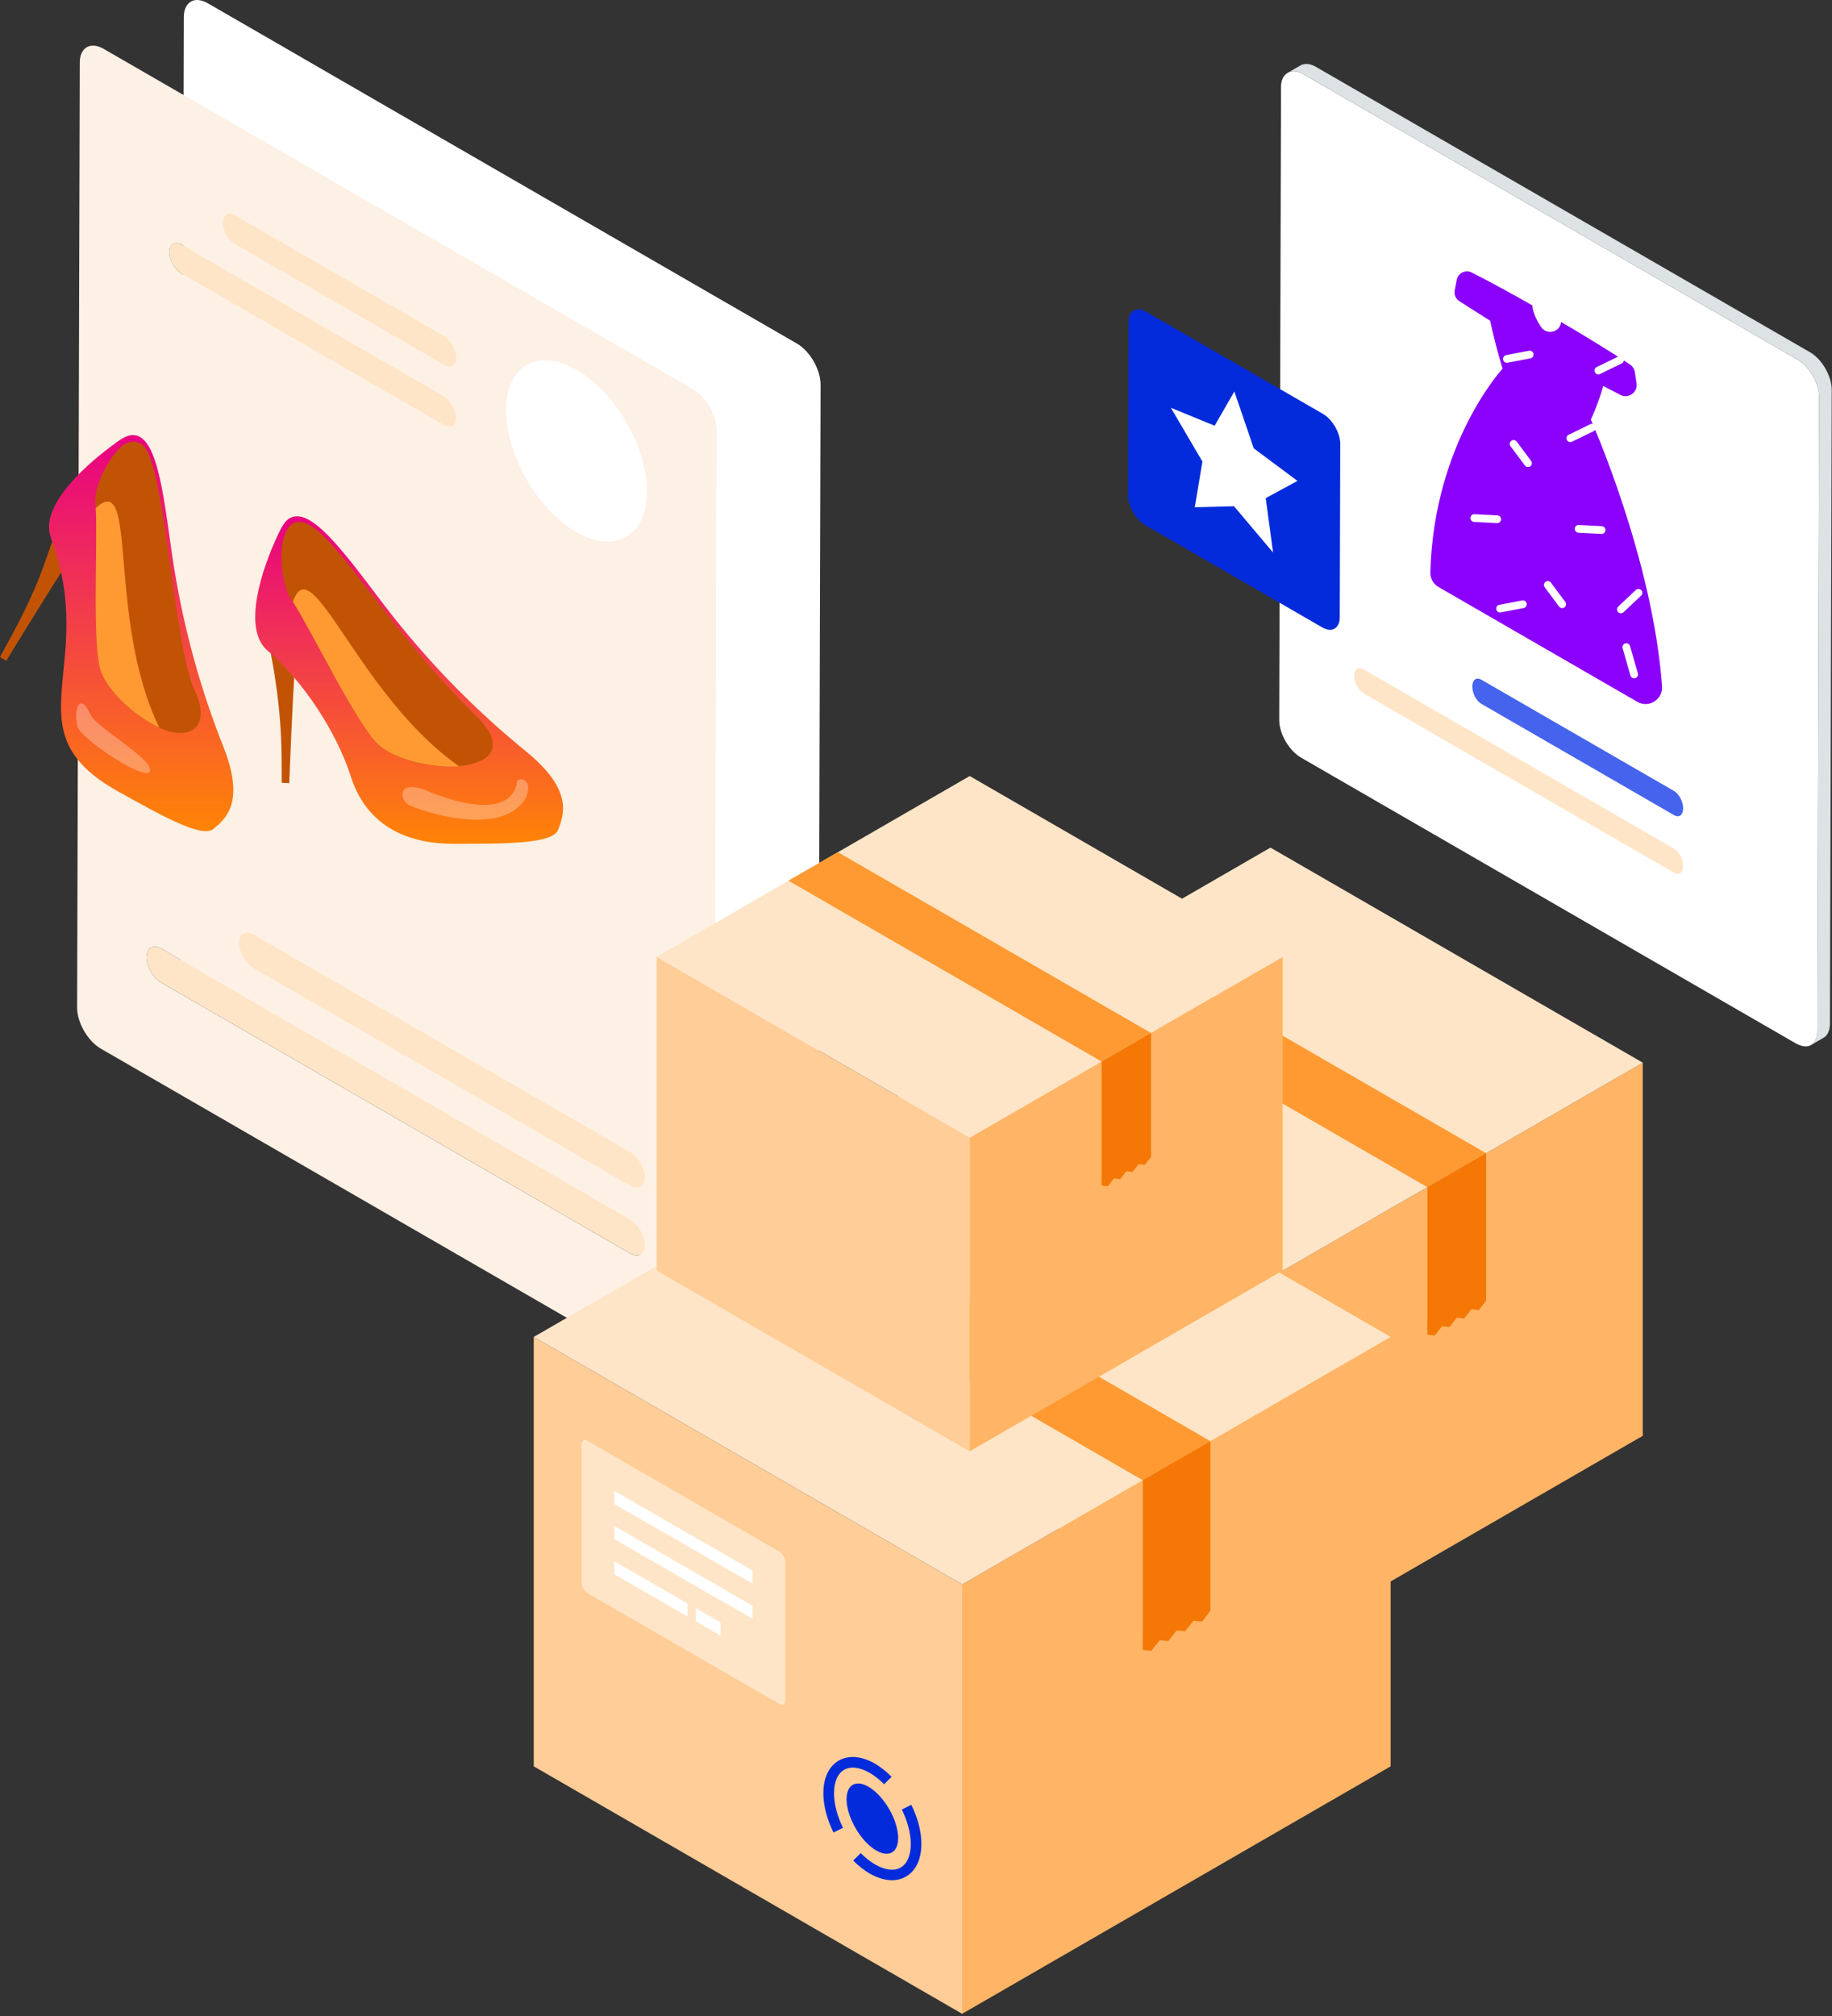 <?xml version="1.0" encoding="UTF-8"?> <svg xmlns="http://www.w3.org/2000/svg" width="430" height="473" viewBox="0 0 430 473" fill="none"><rect x="0" y="0" width="430" height="473" fill="#333333" stroke="none"/><path d="M385.581 336.878L298.19 387.327V299.779L385.581 249.33V336.878Z" fill="#FFB565"></path><path d="M298.191 387.327L210.816 336.878V249.33L298.191 299.779V387.327Z" fill="#FFCD97"></path><path d="M385.59 249.331L298.199 299.78L210.825 249.331L298.199 198.866L385.59 249.331Z" fill="#FFE5C7"></path><path d="M389.101 249.188V249.427C389.101 249.348 389.085 249.268 389.069 249.188H389.101Z" fill="#FFB565"></path><path d="M247.598 228.059L335.02 278.54L348.812 270.571L261.39 220.106L247.598 228.059Z" fill="#FF9A32"></path><path d="M335.038 310.321V278.524L348.814 270.571V304.782V305.192L347.094 307.37L345.374 307.181L343.654 309.358L341.934 309.169L340.214 311.347L338.478 311.157L336.758 313.335L335.022 313.146V310.337L335.038 310.321Z" fill="#F57706"></path><path fill-rule="evenodd" clip-rule="evenodd" d="M48.756 0.758C45.686 -1.014 43.16 0.425 43.15 3.988L42.526 225.703C42.516 229.235 45.022 233.573 48.092 235.344L186.368 315.18C189.437 316.951 191.963 315.522 191.973 311.99L192.054 283.852L192.054 283.841L192.607 90.275C192.617 86.722 190.111 82.375 187.042 80.603L71.319 13.79L71.319 13.78L48.756 0.758Z" fill="white"></path><path d="M42.747 57.446C41.106 56.5 39.758 57.264 39.748 59.157C39.738 61.048 41.086 63.363 42.727 64.309L104.096 99.744C105.736 100.69 107.085 99.925 107.095 98.033C107.105 96.141 105.766 93.826 104.116 92.88L42.747 57.446Z" fill="#FFE5C7"></path><path d="M55.246 50.503C53.606 49.557 52.257 50.322 52.247 52.214C52.237 54.105 53.586 56.42 55.226 57.366L104.146 85.615C105.786 86.561 107.135 85.796 107.145 83.904C107.155 82.012 105.817 79.698 104.166 78.752L55.246 50.503Z" fill="#FFE5C7"></path><path d="M37.897 222.572C35.985 221.465 34.415 222.361 34.405 224.555C34.395 226.749 35.954 229.456 37.867 230.553L147.884 294.065C149.796 295.172 151.366 294.277 151.376 292.083C151.386 289.889 149.826 287.192 147.914 286.085L37.897 222.572Z" fill="#FFE5C7"></path><path d="M59.553 219.241C57.641 218.134 56.081 219.04 56.071 221.224C56.061 223.418 57.621 226.115 59.533 227.222L147.923 278.255C149.835 279.362 151.405 278.466 151.415 276.263C151.425 274.069 149.866 271.372 147.953 270.265L59.553 219.241Z" fill="#FFE5C7"></path><path d="M162.619 91.301C165.689 93.072 168.195 97.409 168.185 100.942L167.561 322.687C167.551 326.209 165.024 327.649 161.955 325.877L23.669 246.041C20.599 244.27 18.093 239.923 18.103 236.4L18.727 14.655C18.737 11.123 21.264 9.694 24.333 11.465L162.619 91.301ZM135.377 86.792C126.279 81.539 118.802 85.796 118.771 96.252C118.741 106.708 126.158 119.57 135.266 124.823C144.364 130.076 151.841 125.819 151.871 115.363C151.901 104.897 144.474 92.045 135.377 86.792ZM37.869 230.563L147.886 294.076C149.798 295.183 151.368 294.287 151.378 292.083C151.388 289.889 149.828 287.192 147.916 286.085L37.899 222.573C35.987 221.466 34.417 222.361 34.407 224.555C34.397 226.759 35.957 229.456 37.869 230.563ZM147.956 270.275L59.566 219.241C57.654 218.134 56.094 219.04 56.084 221.224C56.074 223.418 57.634 226.115 59.546 227.222L147.936 278.255C149.848 279.362 151.418 278.467 151.428 276.263C151.428 274.079 149.868 271.372 147.956 270.275ZM104.129 92.881L42.76 57.446C41.119 56.5 39.771 57.265 39.761 59.157C39.751 61.049 41.099 63.364 42.739 64.31L104.108 99.744C105.749 100.69 107.097 99.925 107.107 98.033C107.107 96.141 105.769 93.827 104.129 92.881ZM104.169 78.751L55.249 50.502C53.608 49.556 52.26 50.321 52.25 52.213C52.24 54.105 53.588 56.42 55.229 57.366L104.149 85.615C105.789 86.561 107.138 85.796 107.148 83.904C107.158 82.012 105.809 79.697 104.169 78.751Z" fill="#FDF0E4"></path><path d="M62.982 150.359C66.25 166.167 66.106 175.705 66.106 181.567C66.106 183.587 66.139 183.664 66.139 183.664L67.894 183.752C67.894 183.752 68.711 162.358 69.252 156.364C69.793 150.37 62.982 145.457 62.982 145.457V150.359V150.359Z" fill="#C25305"></path><path d="M65.099 125.763C61.688 133.038 56.654 147.434 62.792 152.644C71.116 159.72 79.02 171.775 82.343 182.174C85.665 192.573 93.989 197.983 106.474 197.983C118.949 197.983 129.767 197.983 131.015 194.66C132.262 191.337 134.757 185.508 123.53 176.357C112.303 167.205 101.893 156.806 92.333 144.74C84.197 134.473 74.946 120.31 69.217 121.16C67.009 121.48 66.049 123.743 65.099 125.763Z" fill="url(#paint0_linear_2909_8805)"></path><path d="M88.922 174.81C83.767 170.273 71.591 144.949 68.422 140.732C64.989 135.952 64.47 118.709 72.684 123.191C79.826 127.088 92.576 149.299 111.674 167.889C125.97 181.809 98.096 182.858 88.922 174.81Z" fill="#C25305"></path><path d="M107.789 179.811C101.949 180.231 93.173 178.542 88.923 174.822C83.966 170.45 72.706 147.179 68.754 141.24C73.103 127.938 83.9 163.076 107.789 179.811Z" fill="#FF9A32"></path><path d="M0.971 152.357C0.011 154.079 0 154.156 0 154.156L1.457 155.062C1.457 155.062 12.342 137.2 15.665 132.343C18.988 127.485 15.51 120.056 15.51 120.056C10.211 129.561 11.956 132.707 0.971 152.357Z" fill="#C25305"></path><path d="M26.041 104.756C22.332 107.504 18.214 111.136 15.344 114.834C12.849 118.047 10.509 122.308 11.933 126.117C23.303 156.585 2.119 171.389 27.598 185.618C38.251 191.568 47.48 196.713 50.129 194.472C52.778 192.231 57.68 188.444 52.458 175.286C47.237 162.127 43.318 148.294 40.9 133.447C38.891 121.072 37.732 104.667 32.576 102.382C30.247 101.333 28.072 103.254 26.041 104.756Z" fill="url(#paint1_linear_2909_8805)"></path><path d="M37.38 170.726C32.191 168.308 25.512 162.678 23.658 157.479C21.428 151.153 23.095 123.742 22.399 118.642C21.991 115.066 24.088 110.451 26.164 107.482C27.875 105.042 30.039 102.713 32.754 103.949C33.56 104.313 34.123 105.02 34.543 105.804C38.925 113.951 41.067 152.158 45.725 162.071C49.589 170.24 44.986 174.192 37.38 170.726Z" fill="#C25305"></path><path d="M22.456 141.229C22.434 132.519 22.754 123.059 22.456 119.206C32.502 109.933 24.973 145.071 37.381 170.715C32.193 168.298 25.514 162.668 23.659 157.468C22.71 154.752 22.467 148.239 22.456 141.229Z" fill="#FF9A32"></path><path opacity="0.3" d="M121.345 183.19C121.345 183.19 121.544 193.876 101.132 185.917C92.963 182.219 93.747 187.661 95.889 188.831C98.03 190.001 117.857 197 123.487 187.087C125.033 183.19 122.505 182.219 121.345 183.19Z" fill="white"></path><path opacity="0.3" d="M21.231 167.646C22.721 170.815 35.814 177.946 35.229 180.86C34.644 183.775 19.487 173.663 18.317 170.748C17.146 167.834 18.317 161.42 21.231 167.646Z" fill="white"></path><path d="M424.807 82.627L308.807 15.653C307.446 14.865 306.144 14.828 305.192 15.378L302.232 17.096C303.184 16.546 304.485 16.576 305.847 17.364L421.846 84.338C424.829 86.056 426.986 90.11 426.979 93.227L426.555 241.783C426.547 243.487 426.012 244.647 425.104 245.175L428.064 243.457C428.972 242.929 429.515 241.768 429.515 240.065L429.939 91.508C429.954 88.399 427.789 84.345 424.807 82.627Z" fill="#DDE2E4"></path><path d="M421.846 84.347C424.828 86.065 426.986 90.127 426.978 93.236L426.554 241.792C426.547 245.222 424.367 246.456 421.385 244.738L305.385 177.764C302.678 176.202 300.245 172.297 300.253 168.875L300.677 20.319C300.684 17.202 303.131 15.811 305.846 17.373L421.846 84.347Z" fill="white"></path><path d="M392.939 191.255L347.693 165.132C346.517 164.455 345.573 162.641 345.573 161.078C345.573 159.516 346.525 158.795 347.693 159.472L392.939 185.595C394.107 186.272 395.059 188.087 395.059 189.649C395.059 191.218 394.115 191.932 392.939 191.255Z" fill="#4563EC"></path><path d="M392.939 204.778L319.992 162.663C318.824 161.986 317.872 160.171 317.872 158.609C317.872 157.047 318.824 156.325 319.992 157.002L392.939 199.118C394.107 199.794 395.059 201.609 395.059 203.171C395.059 204.733 394.114 205.455 392.939 204.778Z" fill="#FFE5C7"></path><path d="M373.387 98.435C374.644 95.802 375.611 92.99 376.303 90.565L380.319 92.648C382.231 93.637 384.463 92.038 384.128 89.91L383.719 87.307C383.607 86.578 383.191 85.931 382.573 85.522C376.652 81.602 370.211 77.764 366.395 75.54C366.395 75.57 366.388 75.599 366.388 75.636C366.157 77.965 363.055 78.679 361.739 76.752C360.846 75.443 359.797 73.539 359.663 71.657C356.264 69.716 350.782 66.644 345.434 63.936C343.976 63.2 342.221 64.063 341.916 65.669L341.447 68.139C341.261 69.128 341.693 70.132 342.541 70.668L349.763 75.257C350.462 78.485 351.422 82.405 352.679 86.496C352.679 86.496 336.508 103.969 335.727 134.332C335.69 135.73 336.449 137.039 337.661 137.738L363.033 152.384L384.299 164.657C386.984 166.205 390.324 164.137 390.108 161.042C387.951 130.992 373.387 98.435 373.387 98.435Z" fill="#8A00FB"></path><path d="M358.264 109.503C358.138 109.444 358.019 109.347 357.922 109.228L354.545 104.698C354.247 104.296 354.329 103.724 354.731 103.426C355.133 103.129 355.705 103.211 356.003 103.612L359.38 108.142C359.677 108.544 359.596 109.116 359.194 109.414C358.919 109.622 358.554 109.645 358.264 109.503Z" fill="white"></path><path d="M370.136 124.901C369.816 124.744 369.601 124.41 369.615 124.03C369.645 123.532 370.069 123.145 370.575 123.168L375.968 123.45C376.474 123.48 376.853 123.904 376.831 124.41C376.801 124.908 376.377 125.295 375.871 125.273L370.478 124.99C370.352 124.982 370.24 124.953 370.136 124.901Z" fill="white"></path><path d="M353.302 85.031C353.049 84.912 352.855 84.674 352.796 84.384C352.699 83.893 353.026 83.417 353.517 83.32L358.88 82.294C359.371 82.197 359.847 82.524 359.944 83.015C360.041 83.506 359.713 83.982 359.222 84.079L353.859 85.105C353.666 85.142 353.473 85.113 353.302 85.031Z" fill="white"></path><path d="M374.777 87.754C374.598 87.664 374.442 87.523 374.353 87.33C374.129 86.876 374.323 86.333 374.769 86.117L379.842 83.648C380.296 83.432 380.839 83.618 381.054 84.064C381.278 84.518 381.084 85.061 380.638 85.277L375.565 87.746C375.305 87.873 375.015 87.865 374.777 87.754Z" fill="white"></path><path d="M368.194 103.642C368.016 103.552 367.859 103.411 367.77 103.218C367.554 102.764 367.74 102.221 368.194 102.005L373.267 99.536C373.721 99.312 374.264 99.506 374.479 99.952C374.695 100.406 374.509 100.949 374.055 101.165L368.983 103.634C368.722 103.761 368.44 103.753 368.194 103.642Z" fill="white"></path><path d="M383.173 159.064C382.942 158.952 382.764 158.752 382.689 158.491L380.852 152.087C380.711 151.603 380.994 151.098 381.477 150.964C381.96 150.822 382.466 151.105 382.6 151.588L384.437 157.993C384.579 158.476 384.296 158.982 383.813 159.116C383.589 159.183 383.366 159.153 383.173 159.064Z" fill="white"></path><path d="M366.282 142.589C366.155 142.529 366.037 142.432 365.94 142.313L362.563 137.783C362.265 137.382 362.347 136.809 362.749 136.512C363.15 136.214 363.723 136.296 364.021 136.698L367.398 141.227C367.695 141.629 367.613 142.202 367.212 142.499C366.937 142.7 366.579 142.722 366.282 142.589Z" fill="white"></path><path d="M345.641 122.372C345.321 122.216 345.105 121.881 345.12 121.501C345.15 121.003 345.574 120.616 346.08 120.639L351.472 120.921C351.978 120.951 352.358 121.375 352.335 121.881C352.305 122.379 351.881 122.766 351.376 122.744L345.983 122.461C345.864 122.454 345.745 122.424 345.641 122.372Z" fill="white"></path><path d="M351.695 143.616C351.442 143.497 351.249 143.259 351.189 142.969C351.093 142.478 351.42 142.002 351.911 141.905L357.274 140.879C357.765 140.782 358.241 141.11 358.338 141.6C358.434 142.091 358.107 142.567 357.616 142.664L352.253 143.691C352.052 143.728 351.859 143.698 351.695 143.616Z" fill="white"></path><path d="M380.051 143.808C379.954 143.763 379.857 143.696 379.783 143.607C379.441 143.243 379.456 142.67 379.82 142.32L383.949 138.43C384.313 138.088 384.893 138.103 385.235 138.467C385.577 138.832 385.563 139.404 385.198 139.754L381.07 143.644C380.787 143.912 380.378 143.964 380.051 143.808Z" fill="white"></path><path d="M310.489 97.091L269.019 73.151C266.759 71.847 264.909 72.898 264.902 75.499L264.786 116.164C264.78 118.758 266.616 121.946 268.875 123.25L283.381 131.626L296.515 139.21L310.346 147.197C312.605 148.501 314.455 147.443 314.462 144.849L314.578 104.184C314.585 101.576 312.749 98.395 310.489 97.091ZM285.641 94.169C285.382 94.32 285.143 94.511 284.931 94.743C285.143 94.511 285.382 94.32 285.641 94.169ZM285.375 103.092C285.211 102.784 285.054 102.47 284.911 102.15C285.054 102.464 285.211 102.778 285.375 103.092Z" fill="#042BDB"></path><path d="M289.721 91.85L285.093 99.884L274.819 95.672L282.226 108.288L280.438 119.026L289.646 118.78L298.807 129.634L297.087 116.868L304.542 112.834L294.275 105.189L289.721 91.85Z" fill="white"></path><path d="M326.403 414.424L225.833 472.482V371.73L326.403 313.672V414.424Z" fill="#FFB565"></path><path d="M225.833 472.482L125.28 414.424V313.672L225.833 371.73V472.482Z" fill="#FFCD97"></path><path d="M326.414 313.672L225.843 371.73L125.291 313.672L225.843 255.596L326.414 313.672Z" fill="#FFE5C7"></path><path d="M330.454 313.509V313.784C330.454 313.692 330.436 313.6 330.417 313.509H330.454Z" fill="#FFB565"></path><path d="M167.61 289.193L268.217 347.287L284.089 338.116L183.482 280.04L167.61 289.193Z" fill="#FF9A32"></path><path d="M268.237 383.861V347.269L284.091 338.116V377.487V377.959L282.112 380.465L280.132 380.247L278.153 382.753L276.173 382.535L274.194 385.041L272.196 384.824L270.217 387.33L268.219 387.112V383.879L268.237 383.861Z" fill="#F57706"></path><path d="M137.791 373.727L183.046 399.859C183.755 400.258 184.318 399.841 184.318 398.896V366.553C184.318 365.609 183.755 364.538 183.046 364.12L137.791 337.988C137.083 337.588 136.52 338.006 136.52 338.95V371.293C136.52 372.237 137.083 373.327 137.791 373.727Z" fill="#FFE5C7"></path><path d="M144.188 369.369L161.386 379.285V376.234L144.188 366.318V369.369Z" fill="white"></path><path d="M144.188 352.862L176.64 371.549V368.498L144.188 349.793V352.862Z" fill="white"></path><path d="M144.188 361.107L176.64 379.811V376.742L144.188 358.037V361.107Z" fill="white"></path><path d="M163.344 380.392L169.137 383.734V380.683L163.344 377.323V380.392Z" fill="white"></path><path d="M198.72 422.669C198.975 426.646 201.898 431.676 205.222 433.892C208.563 436.107 211.051 434.691 210.797 430.714C210.543 426.737 207.619 421.706 204.296 419.491C200.972 417.275 198.466 418.692 198.72 422.669Z" fill="#042BDB"></path><path d="M195.634 429.951L197.868 428.843C196.506 426.101 195.761 423.231 195.761 420.762C195.761 418.092 196.596 416.131 198.122 415.241C199.665 414.351 201.79 414.605 204.151 415.967C205.277 416.621 206.403 417.511 207.511 418.619L209.272 416.875C208.019 415.604 206.712 414.587 205.386 413.806C202.244 411.99 199.211 411.736 196.869 413.08C194.544 414.424 193.255 417.148 193.255 420.743C193.273 423.649 194.09 426.827 195.634 429.951Z" fill="#042BDB"></path><path d="M209.362 441.139C210.56 441.139 211.668 440.848 212.648 440.285C214.973 438.941 216.262 436.217 216.262 432.621C216.262 429.734 215.445 426.574 213.902 423.451L211.668 424.558C213.03 427.301 213.774 430.17 213.774 432.64C213.774 435.309 212.939 437.27 211.414 438.16C209.87 439.05 207.727 438.796 205.384 437.434C204.259 436.78 203.133 435.89 202.025 434.782L200.263 436.526C201.516 437.797 202.824 438.814 204.15 439.595C205.966 440.612 207.745 441.139 209.362 441.139Z" fill="#042BDB"></path><path d="M301.068 298.109L227.595 340.524V266.918L301.068 224.503V298.109Z" fill="#FFB565"></path><path d="M227.595 340.524L154.136 298.109V224.503L227.595 266.918V340.524Z" fill="#FFCD97"></path><path d="M301.077 224.504L227.604 266.919L154.145 224.504L227.604 182.076L301.077 224.504Z" fill="#FFE5C7"></path><path d="M304.028 224.385V224.585C304.028 224.518 304.014 224.451 304.001 224.385H304.028Z" fill="#FFB565"></path><path d="M185.06 206.62L258.56 249.061L270.155 242.361L196.656 199.933L185.06 206.62Z" fill="#FF9A32"></path><path d="M258.574 275.781V249.048L270.157 242.361V271.124V271.469L268.71 273.3L267.264 273.141L265.818 274.972L264.372 274.812L262.926 276.643L261.467 276.484L260.021 278.315L258.561 278.156V275.794L258.574 275.781Z" fill="#F57706"></path><defs><linearGradient id="paint0_linear_2909_8805" x1="96.029" y1="121.124" x2="96.029" y2="197.983" gradientUnits="userSpaceOnUse"><stop stop-color="#E80183"></stop><stop offset="1" stop-color="#FF8406"></stop></linearGradient><linearGradient id="paint1_linear_2909_8805" x1="33.133" y1="102.082" x2="33.133" y2="195.007" gradientUnits="userSpaceOnUse"><stop stop-color="#E80183"></stop><stop offset="1" stop-color="#FF8406"></stop></linearGradient></defs></svg> 
